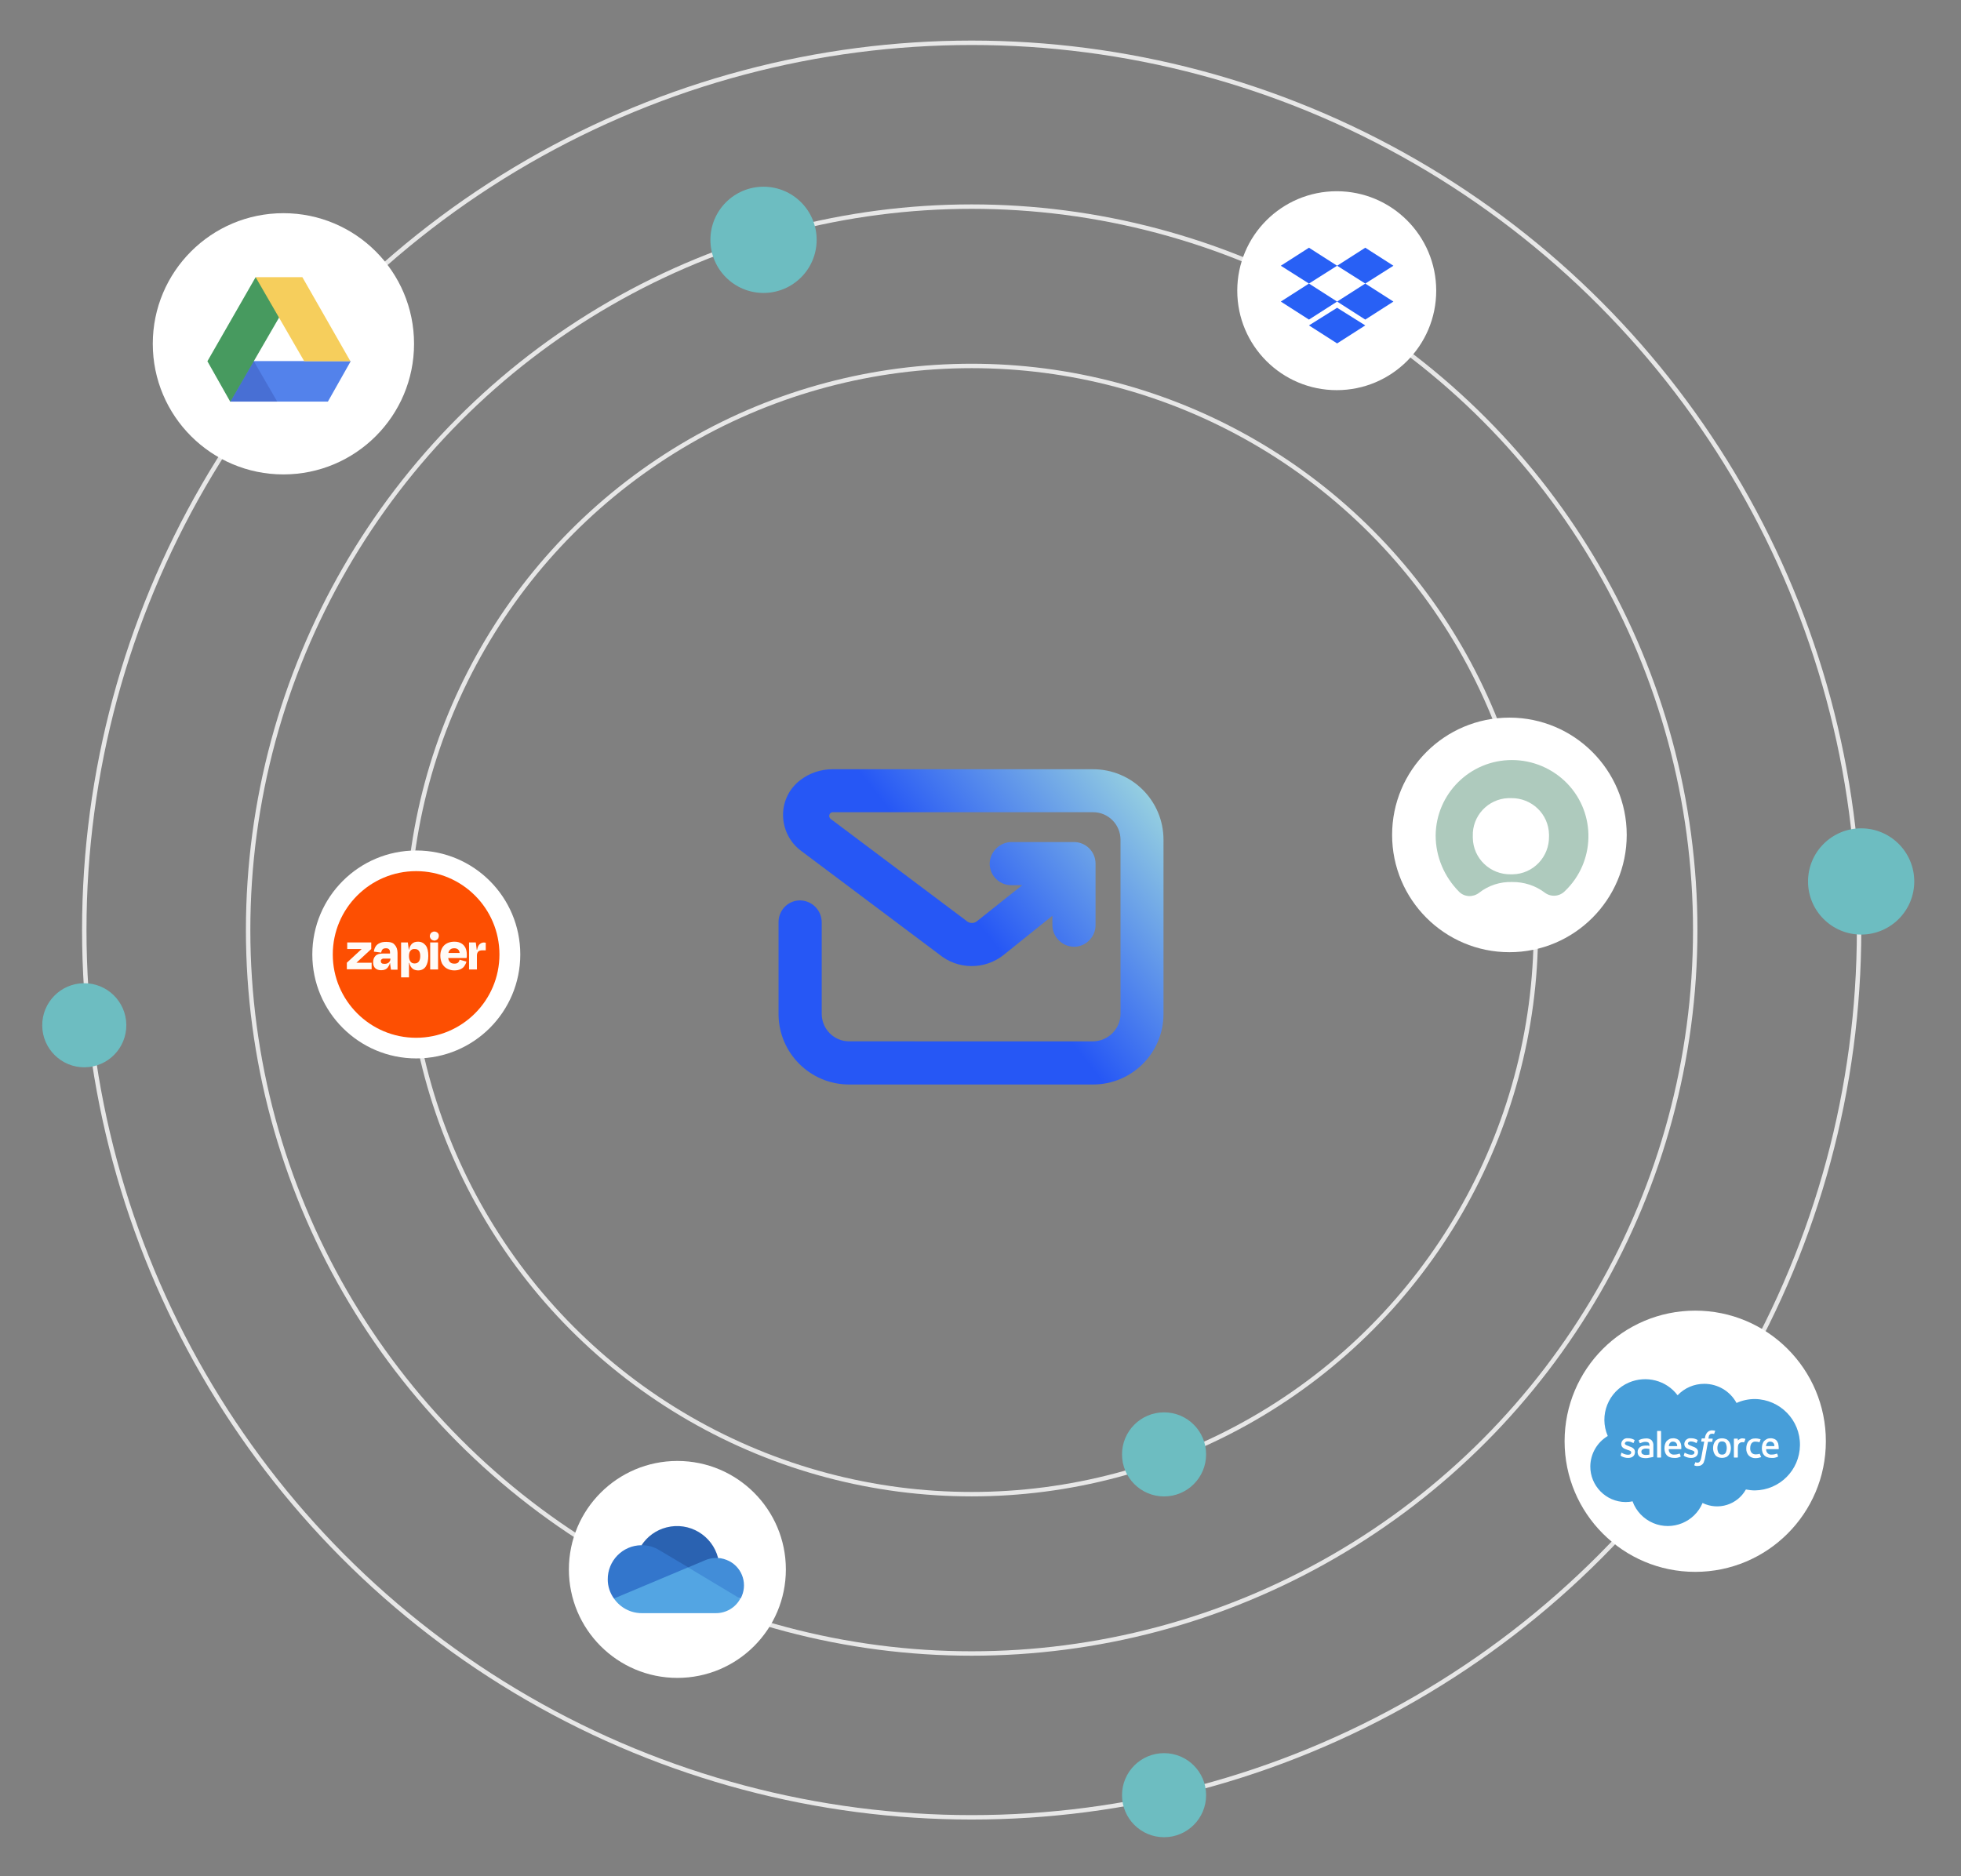 <?xml version="1.0" encoding="utf-8"?>
<!-- Generator: Adobe Illustrator 28.2.0, SVG Export Plug-In . SVG Version: 6.00 Build 0)  -->
<svg version="1.1" id="Ebene_1" xmlns="http://www.w3.org/2000/svg" xmlns:xlink="http://www.w3.org/1999/xlink" x="0px" y="0px"
	 viewBox="0 0 1044.8 999.8" style="enable-background:new 0 0 1044.8 999.8;" xml:space="preserve">
<rect x="0" y="0" width="1044.8" height="999.8" fill="#808080" stroke="none"/>
<style type="text/css">
	.st0{fill:none;}
	.st1{fill:none;stroke:#E7E7E7;stroke-width:2.36;}
	.st2{fill:#6DBDC1;}
	.st3{fill:#FFFFFF;}
	.st4{fill:#5382EB;}
	.st5{fill:url(#SVGID_1_);}
	.st6{fill:#479A5F;}
	.st7{fill:#F6CE5C;}
	.st8{fill:#2860F5;}
	.st9{fill:#2A62B1;}
	.st10{fill:#3376CC;}
	.st11{fill:#428DD8;}
	.st12{fill:#53A5E3;}
	.st13{fill:#479ED9;}
	.st14{opacity:0.7;fill-rule:evenodd;clip-rule:evenodd;fill:#8CB4A1;enable-background:new    ;}
	.st15{fill:url(#SVGID_00000105415991024267877510000014760206835781888665_);}
	.st16{fill:#FD4F02;}
	.st17{fill:#FFFBF7;}
</style>
<g>
	<circle class="st0" cx="517.7" cy="495.6" r="474"/>
	<circle class="st1" cx="517.7" cy="495.6" r="472.8"/>
	<circle class="st0" cx="517.7" cy="495.6" r="386.7"/>
	<circle class="st1" cx="517.7" cy="495.6" r="385.5"/>
	<circle class="st0" cx="517.7" cy="495.6" r="301.8"/>
	<circle class="st1" cx="517.7" cy="495.6" r="300.6"/>
</g>
<ellipse transform="matrix(1 -1.020249e-02 1.020249e-02 1 -5.572 0.486)" class="st2" cx="44.9" cy="546.3" rx="22.4" ry="22.4"/>
<circle class="st2" cx="620.2" cy="956.6" r="22.4"/>
<circle class="st2" cx="620.2" cy="775" r="22.4"/>
<circle class="st2" cx="406.8" cy="127.8" r="28.3"/>
<circle class="st2" cx="991.6" cy="469.7" r="28.3"/>
<circle class="st3" cx="151" cy="183.2" r="69.6"/>
<path class="st4" d="M122.7,192.4V214h52l12.2-21.6H122.7z"/>
<linearGradient id="SVGID_1_" gradientUnits="userSpaceOnUse" x1="-471.978" y1="-8320.253" x2="-457.758" y2="-8311.312" gradientTransform="matrix(10.6 0 0 9.14 8551.08 78103.969)">
	<stop  offset="0" style="stop-color:#1C2379;stop-opacity:0.2"/>
	<stop  offset="1" style="stop-color:#1C2379;stop-opacity:2.000000e-02"/>
</linearGradient>
<path class="st5" d="M135.2,192.4l12.5,21.6h-25L135.2,192.4L135.2,192.4z"/>
<path class="st6" d="M136.2,147.7l-25.7,44.8l12.2,21.6l29.3-50.6L136.2,147.7L136.2,147.7z"/>
<path class="st7" d="M161.1,147.7h-24.9l25.9,44.8h24.6L161.1,147.7z"/>
<circle class="st3" cx="712.2" cy="154.9" r="53"/>
<path class="st8" d="M697.4,132l-15,9.6l15,9.5l15-9.5L697.4,132z M727.4,132l-15,9.6l15,9.5l15-9.5L727.4,132z M682.4,160.7l15,9.6
	l15-9.6l-15-9.6L682.4,160.7z M727.4,151.1l-15,9.6l15,9.6l15-9.6L727.4,151.1z M697.4,173.4l15,9.6l15-9.6l-15-9.4L697.4,173.4z"/>
<circle class="st3" cx="360.9" cy="836.3" r="57.8"/>
<path class="st9" d="M367.6,844.5l15-14.3c-3.1-12.1-15.4-19.4-27.5-16.3c-5.5,1.4-10.2,4.8-13.3,9.5
	C341.9,823.4,367.6,844.5,367.6,844.5L367.6,844.5z"/>
<path class="st10" d="M351.4,826.1c-2.9-1.8-6.1-2.7-9.5-2.7h-0.2c-10,0.1-18,8.3-17.9,18.3c0,3.6,1.2,7.2,3.3,10.1l22.4-2.8
	l17.2-13.8L351.4,826.1L351.4,826.1z"/>
<path class="st11" d="M382.5,830.2c-0.3,0-0.7,0-1,0c-2,0-4,0.4-5.8,1.2l-9,3.8l10,12.3l17.9,4.3c3.9-7.2,1.2-16.1-6-19.9
	C386.6,830.9,384.6,830.3,382.5,830.2L382.5,830.2z"/>
<path class="st12" d="M327.1,851.8c3.4,4.9,8.9,7.8,14.8,7.8h39.6c5.4,0,10.4-3,12.9-7.7l-27.8-16.7L327.1,851.8L327.1,851.8z"/>
<circle class="st3" cx="903.2" cy="768" r="69.6"/>
<path class="st13" d="M893.8,743.5c3.7-3.9,8.8-6.1,14.2-6.1c7.2,0,13.8,3.9,17.2,10.2c3.1-1.4,6.4-2.1,9.8-2.1
	c13.4,0.2,24.2,11.2,24,24.7c-0.2,13.2-10.8,23.8-24,24c-1.6,0-3.2-0.2-4.8-0.5c-4.6,8.2-14.7,11.3-23.1,7.2
	c-4.3,10.2-16.1,15-26.3,10.7c-5.1-2.2-9.1-6.3-11-11.6c-1.3,0.3-2.5,0.4-3.8,0.4c-10.4-0.1-18.8-8.7-18.7-19.1
	c0.1-6.6,3.6-12.7,9.3-16.1c-4.8-11,0.3-23.8,11.3-28.5C877.1,732.8,887.8,735.5,893.8,743.5"/>
<path class="st3" d="M863.5,775.5c-0.1,0.2,0,0.2,0,0.2c0.2,0.1,0.4,0.3,0.6,0.4c1,0.5,2.2,0.8,3.3,0.8c2.3,0,3.7-1.2,3.7-3.2v0
	c0-1.8-1.6-2.5-3.1-3l-0.2-0.1c-1.1-0.4-2.1-0.7-2.1-1.4v0c0-0.6,0.6-1.1,1.5-1.1c1,0,2,0.3,2.9,0.8c0,0,0.2,0.1,0.3-0.1
	c0-0.1,0.4-1.1,0.5-1.2c0-0.1,0-0.2-0.1-0.3c-1-0.6-2.1-0.9-3.3-0.9h-0.2c-1.8-0.2-3.3,1.1-3.5,2.8c0,0.1,0,0.2,0,0.3v0
	c0,1.9,1.6,2.5,3.1,3l0.2,0.1c1.1,0.3,2,0.6,2,1.4v0c0,0.7-0.6,1.2-1.6,1.2c-1,0-2.1-0.3-3-0.8c-0.2-0.1-0.2-0.2-0.4-0.2
	c-0.1-0.1-0.2-0.1-0.3,0c0,0,0,0.1,0,0.1L863.5,775.5L863.5,775.5z M897.1,775.5c-0.1,0.2,0,0.2,0,0.2c0.2,0.1,0.4,0.3,0.6,0.4
	c1,0.5,2.2,0.8,3.3,0.8c2.3,0,3.7-1.2,3.7-3.2v0c0-1.8-1.6-2.5-3.1-3l-0.2-0.1c-1.1-0.4-2.1-0.7-2.1-1.4v0c0-0.6,0.6-1.1,1.5-1.1
	c1,0,2,0.3,2.9,0.8c0,0,0.2,0.1,0.3-0.1c0-0.1,0.4-1.1,0.5-1.2c0-0.1,0-0.2-0.1-0.3c-1-0.6-2.1-0.9-3.3-0.9h-0.2
	c-1.8-0.2-3.3,1.1-3.5,2.8c0,0.1,0,0.2,0,0.3v0c0,1.9,1.6,2.5,3.1,3l0.2,0.1c1.1,0.3,2.1,0.6,2.1,1.4v0c0,0.7-0.6,1.2-1.6,1.2
	c-1,0-2.1-0.3-3-0.8c-0.2-0.1-0.3-0.2-0.4-0.2c-0.1-0.1-0.2,0-0.3,0c0,0,0,0,0,0.1L897.1,775.5L897.1,775.5z M920,771.6
	c0,0.9-0.2,1.8-0.6,2.6c-0.4,0.6-1.1,1-1.9,0.9c-0.7,0.1-1.5-0.3-1.9-0.9c-0.8-1.6-0.8-3.5,0-5.2c0.4-0.6,1.1-1,1.9-0.9
	c0.7-0.1,1.5,0.3,1.9,0.9C919.8,769.8,920,770.7,920,771.6 M921.9,769.6c-0.2-0.6-0.5-1.2-0.9-1.7c-0.4-0.5-0.9-0.9-1.5-1.1
	c-1.3-0.5-2.8-0.5-4.1,0c-0.6,0.3-1.1,0.6-1.5,1.1c-0.4,0.5-0.7,1.1-0.9,1.7c-0.4,1.3-0.4,2.8,0,4.1c0.2,0.6,0.5,1.2,0.9,1.7
	c0.4,0.5,0.9,0.8,1.5,1.1c1.3,0.5,2.8,0.5,4.1,0c0.6-0.2,1.1-0.6,1.5-1.1c0.4-0.5,0.7-1,0.9-1.7
	C922.3,772.3,922.3,770.9,921.9,769.6 M937.6,774.8c0-0.1-0.1-0.2-0.2-0.1c-0.3,0.1-0.6,0.2-0.9,0.2c-0.3,0-0.7,0.1-1,0.1
	c-0.8,0-1.6-0.2-2.2-0.8c-0.6-0.7-0.9-1.7-0.8-2.6c0-0.9,0.2-1.8,0.7-2.5c0.5-0.6,1.3-1,2.1-0.9c0.7,0,1.4,0.1,2,0.3
	c0,0,0.2,0.1,0.2-0.1c0.2-0.5,0.3-0.8,0.5-1.3c0-0.1,0-0.2-0.1-0.2c0,0,0,0,0,0c-0.4-0.1-0.8-0.2-1.3-0.3c-0.5-0.1-1-0.1-1.4-0.1
	c-0.7,0-1.5,0.1-2.1,0.4c-0.6,0.3-1.1,0.6-1.5,1.1s-0.7,1-0.9,1.7c-0.2,0.7-0.3,1.4-0.3,2.1c-0.1,1.4,0.4,2.8,1.3,3.8
	c1,1,2.4,1.5,3.8,1.4c0.9,0,1.8-0.2,2.7-0.5c0.1,0,0.1-0.2,0.1-0.2L937.6,774.8L937.6,774.8z M940.9,770.6c0.1-0.5,0.2-1.1,0.5-1.5
	c0.4-0.6,1.1-1,1.8-0.9c0.7,0,1.4,0.3,1.8,0.9c0.3,0.5,0.4,1,0.4,1.5H940.9z M947.4,769.2c-0.2-0.6-0.5-1.1-0.8-1.5
	c-0.3-0.4-0.8-0.7-1.2-0.9c-0.6-0.2-1.2-0.4-1.9-0.4c-0.7,0-1.5,0.1-2.1,0.4c-0.6,0.3-1.1,0.7-1.5,1.1s-0.7,1.1-0.9,1.7
	c-0.2,0.7-0.3,1.4-0.3,2.1s0.1,1.4,0.3,2.1c0.4,1.3,1.3,2.3,2.6,2.7c0.8,0.3,1.6,0.4,2.4,0.4c1.1,0.1,2.2-0.2,3.3-0.7
	c0.1,0,0.1-0.1,0-0.3l-0.4-1.2c0-0.1-0.1-0.1-0.2-0.1c-0.8,0.3-1.8,0.5-2.7,0.5c-1.5,0.2-2.8-0.8-3-2.3c0-0.2,0-0.4,0-0.6h6.5
	c0.1,0,0.2-0.1,0.2-0.2C947.7,771.1,947.6,770.1,947.4,769.2 M889.1,770.6c0.1-0.5,0.2-1.1,0.5-1.5c0.4-0.6,1.1-1,1.8-0.9
	c0.7,0,1.4,0.3,1.8,0.9c0.3,0.5,0.4,1,0.4,1.5H889.1z M895.5,769.2c-0.2-0.6-0.5-1.1-0.8-1.5c-0.3-0.4-0.8-0.7-1.2-0.9
	c-0.6-0.2-1.2-0.4-1.9-0.4c-0.7,0-1.5,0.1-2.1,0.4c-0.6,0.3-1.1,0.7-1.5,1.1s-0.7,1.1-0.9,1.7c-0.2,0.7-0.3,1.4-0.3,2.1
	s0.1,1.4,0.3,2.1c0.4,1.3,1.3,2.3,2.6,2.7c0.8,0.3,1.6,0.4,2.4,0.4c1.1,0.1,2.2-0.2,3.3-0.7c0.1,0,0.1-0.1,0-0.3l-0.4-1.2
	c0-0.1-0.1-0.1-0.2-0.1c-0.8,0.3-1.8,0.5-2.7,0.5c-1.5,0.2-2.8-0.8-3-2.3c0-0.2,0-0.4,0-0.6h6.5c0.1,0,0.2-0.1,0.2-0.2
	C895.8,771.1,895.8,770.1,895.5,769.2 M875.1,774.8c-0.2-0.1-0.3-0.2-0.4-0.4c-0.1-0.3-0.2-0.5-0.2-0.8c0-0.5,0.2-1,0.6-1.2
	c0.6-0.4,1.2-0.5,1.9-0.5c0.6,0,1.2,0.1,1.8,0.2v3c-0.6,0.1-1.2,0.2-1.8,0.2C876.3,775.3,875.6,775.2,875.1,774.8 M877.7,770.3
	c-0.3,0-0.6,0-1,0c-0.5,0-1.1,0.1-1.6,0.2c-0.5,0.1-0.9,0.3-1.3,0.6c-0.8,0.6-1.3,1.5-1.3,2.6c0,0.5,0.1,1,0.3,1.5
	c0.2,0.4,0.5,0.8,0.8,1c0.4,0.3,0.8,0.5,1.3,0.6c0.6,0.1,1.1,0.2,1.7,0.2c0.7,0,1.3,0,2-0.2c0.6-0.1,1.4-0.3,1.6-0.3l0.5-0.1
	c0.1,0,0.2-0.1,0.2-0.2v-5.9c0.1-1.1-0.3-2.1-1-2.9c-0.8-0.7-1.9-1-3-0.9c-0.6,0-1.2,0.1-1.7,0.2c-0.7,0.1-1.4,0.4-2,0.7
	c-0.1,0.1-0.1,0.2-0.1,0.3l0.5,1.2c0,0.1,0.1,0.1,0.2,0.1c0,0,0.1,0,0.1,0c0.9-0.4,1.8-0.7,2.8-0.7c0.6,0,1.1,0.1,1.6,0.4
	c0.3,0.3,0.5,0.7,0.5,1.5v0.3C878.2,770.3,877.6,770.2,877.7,770.3 M929.9,766.9c0-0.1,0-0.2-0.1-0.2c0,0,0,0,0,0
	c-0.4-0.1-0.7-0.2-1.1-0.2c-0.6-0.1-1.2,0-1.7,0.3c-0.4,0.2-0.8,0.5-1.1,0.8v-0.8c0-0.1-0.1-0.2-0.2-0.2h-1.7
	c-0.1,0-0.2,0.1-0.2,0.2v9.7c0,0.1,0.1,0.2,0.2,0.2h1.7c0.1,0,0.2-0.1,0.2-0.2v-4.8c0-0.6,0.1-1.2,0.2-1.7c0.1-0.3,0.3-0.7,0.6-0.9
	c0.2-0.2,0.5-0.4,0.8-0.5c0.3-0.1,0.6-0.1,0.9-0.1c0.2,0,0.5,0,0.7,0.1c0.1,0,0.2-0.1,0.2-0.2C929.5,768,929.9,767.1,929.9,766.9"/>
<path class="st3" d="M913.9,762.5c-0.2-0.1-0.4-0.1-0.6-0.2c-0.3,0-0.6-0.1-0.9-0.1c-1-0.1-2,0.3-2.7,1c-0.7,0.8-1.2,1.8-1.3,2.9
	l-0.1,0.4h-1.5c-0.1,0-0.2,0.1-0.2,0.2l-0.2,1.3c0,0.1,0,0.2,0.2,0.2h1.4l-1.5,8.1c-0.1,0.5-0.2,1.1-0.4,1.6
	c-0.1,0.3-0.2,0.6-0.5,0.9c-0.1,0.2-0.3,0.4-0.6,0.5c-0.2,0.1-0.5,0.1-0.8,0.1c-0.2,0-0.3,0-0.5-0.1c-0.1,0-0.2-0.1-0.3-0.1
	c-0.1,0-0.2,0-0.2,0.1c0,0.1-0.4,1.2-0.5,1.3c0,0.1,0,0.2,0.1,0.3c0.2,0.1,0.4,0.1,0.6,0.2c0.3,0.1,0.6,0.1,0.9,0.1
	c0.5,0,1.1-0.1,1.6-0.2c0.5-0.2,0.9-0.5,1.2-0.8c0.4-0.4,0.7-0.9,0.8-1.5c0.3-0.7,0.5-1.4,0.6-2.2l1.5-8.2h2.1
	c0.1,0,0.2-0.1,0.2-0.2l0.2-1.3c0-0.1,0-0.2-0.2-0.2h-2.1c0.1-0.5,0.2-1,0.3-1.5c0.1-0.3,0.2-0.5,0.5-0.7c0.2-0.2,0.3-0.3,0.5-0.3
	c0.2-0.1,0.5-0.1,0.7-0.1c0.2,0,0.4,0,0.5,0c0.2,0,0.3,0.1,0.3,0.1c0.2,0.1,0.2,0,0.3-0.1l0.5-1.4
	C914.1,762.6,914.1,762.5,913.9,762.5C914,762.5,913.9,762.5,913.9,762.5 M885,776.5c0,0.1-0.1,0.2-0.2,0.2h-1.7
	c-0.1,0-0.2-0.1-0.2-0.2v-13.8c0-0.1,0.1-0.2,0.2-0.2h1.7c0.1,0,0.2,0.1,0.2,0.2L885,776.5L885,776.5z"/>
<circle class="st3" cx="221.8" cy="508.6" r="55.4"/>
<circle class="st3" cx="804.2" cy="444.9" r="62.5"/>
<path class="st14" d="M805.5,405c-22.3,0-40.4,18-40.6,40.2c0,11.3,4.6,22.1,12.6,30.1c2.9,2.8,7.4,2.9,10.6,0.4
	c5-3.9,11.2-5.9,17.5-5.7c6.3-0.1,12.5,1.9,17.5,5.7c3.2,2.4,7.7,2.1,10.6-0.8c16.2-15.4,16.9-41.1,1.4-57.3
	C827.3,409.5,816.6,405,805.5,405 M805,465.9c-11,0.2-20.1-8.4-20.3-19.4c0-0.3,0-0.6,0-0.9c-0.4-10.8,8.1-19.9,18.9-20.3
	c0.5,0,0.9,0,1.4,0c11-0.2,20.1,8.4,20.3,19.4v0.9c0.2,11-8.4,20.1-19.4,20.3C805.7,465.9,805.3,465.9,805,465.9"/>
<linearGradient id="SVGID_00000162334210813120115220000016509787692290626980_" gradientUnits="userSpaceOnUse" x1="497.466" y1="-15381.242" x2="619.766" y2="-15477.183" gradientTransform="matrix(1 0 0 1 0 15888.5)">
	<stop  offset="0.18" style="stop-color:#2657F5"/>
	<stop  offset="1" style="stop-color:#A2DDDE"/>
</linearGradient>
<path style="fill:url(#SVGID_00000162334210813120115220000016509787692290626980_);" d="M582.3,409.9H443.6c-6.2,0-12.3,2-17.2,5.8
	c-5.8,4.4-9.2,11.2-9.2,18.5c0,7.5,3.5,14.6,9.5,19.1l73.6,55.2c10,8.3,24.4,8.4,34.5,0.3l25.9-20.8v4.6
	c-0.1,6.3,4.8,11.6,11.2,11.9c6.3,0.2,11.6-4.9,11.8-11.2c0-0.1,0-0.2,0-0.3v-32.8c0-6.4-5.2-11.5-11.5-11.5h-33
	c-6.3-0.1-11.6,4.9-11.9,11.2c-0.2,6.4,4.9,11.6,11.2,11.8h0.3h5.8l-24.1,19.2c-1.6,1.3-3.9,1.2-5.5-0.1l-0.6-0.5l-71.8-53.9
	c-0.7-0.5-1-1.5-0.7-2.3c0.3-0.8,1-1.3,1.8-1.3h138.7c8.1,0,14.6,6.6,14.6,14.7v92.7c0,8.1-6.6,14.6-14.6,14.7H452.4
	c-8.1,0-14.6-6.6-14.6-14.7v-48.5c0.1-6.3-4.8-11.6-11.2-11.9c-6.4-0.2-11.6,4.9-11.8,11.2v0.3v49c0,20.8,16.9,37.6,37.6,37.6h129.9
	c20.8,0,37.6-16.8,37.6-37.6v-92.8C619.9,426.7,603.1,409.9,582.3,409.9L582.3,409.9z"/>
<g>
	<path class="st16" d="M221.7,464.2L221.7,464.2c24.5,0,44.4,19.9,44.4,44.4l0,0c0,24.5-19.9,44.4-44.4,44.4l0,0
		c-24.5,0-44.4-19.9-44.4-44.4l0,0C177.3,484.1,197.2,464.2,221.7,464.2z"/>
	<path class="st17" d="M189.8,513.1L189.8,513.1l8-7.4v-3.5H185v3.5h7.7l0,0l-7.9,7.3v3.5H198v-3.5H189.8z"/>
	<path class="st17" d="M205.8,501.9c-1.5,0-2.7,0.2-3.6,0.7c-0.9,0.4-1.6,1-2.1,1.8c-0.5,0.8-0.8,1.7-0.9,2.7l3.9,0.5
		c0.1-0.8,0.4-1.4,0.8-1.8c0.5-0.4,1.1-0.5,1.7-0.5c0.8,0,1.4,0.2,1.7,0.6c0.4,0.4,0.5,1,0.5,1.8v0.4h-3.7c-1.9,0-3.3,0.4-4.1,1.3
		c-0.8,0.8-1.2,2-1.2,3.4c0,1.4,0.4,2.5,1.2,3.2c0.8,0.7,1.9,1,3.1,1c1.6,0,2.8-0.5,3.6-1.6c0.5-0.7,0.9-1.4,1-2.2h0.1l0.5,3.5h3.5
		v-8.9c0-1.8-0.5-3.3-1.5-4.3C209.6,502.4,208,501.9,205.8,501.9z M207.1,512.9c-0.6,0.5-1.3,0.7-2.2,0.7c-0.8,0-1.3-0.1-1.6-0.4
		c-0.1-0.1-0.3-0.3-0.3-0.5c-0.1-0.2-0.1-0.4-0.1-0.6c0-0.2,0-0.4,0.1-0.5s0.2-0.3,0.3-0.4c0.1-0.1,0.3-0.2,0.5-0.3
		c0.2-0.1,0.4-0.1,0.5-0.1h3.7v0.2c0,0.3-0.1,0.7-0.2,1C207.6,512.4,207.3,512.7,207.1,512.9z"/>
	<path class="st17" d="M233.4,502.2h-4.2v14.4h4.2V502.2z"/>
	<path class="st17" d="M258.1,502.2c-1.2,0-2.1,0.4-2.8,1.2c-0.5,0.6-0.9,1.5-1.1,2.7H254l-0.5-3.9h-3.6v14.4h4.2v-7.4
		c0-0.9,0.2-1.6,0.7-2.1c0.4-0.5,1.2-0.7,2.4-0.7h1.6v-4.1H258.1z"/>
	<path class="st17" d="M245.8,502.7c-1-0.6-2.2-0.9-3.7-0.9c-2.3,0-4.2,0.7-5.5,2c-1.3,1.3-2,3.2-2,5.5c0,1.4,0.3,2.8,0.9,4.1
		c0.6,1.1,1.5,2.1,2.6,2.7c1.1,0.6,2.4,1,3.9,1c1.3,0,2.4-0.2,3.3-0.6c0.8-0.4,1.6-0.9,2.1-1.7c0.5-0.7,0.9-1.5,1.1-2.4l-3.6-1
		c-0.2,0.6-0.4,1.1-0.8,1.5c-0.4,0.4-1.1,0.6-2,0.6c-1.1,0-2-0.3-2.5-1c-0.4-0.5-0.7-1.1-0.8-2h9.8c0-0.4,0.1-0.7,0.1-1v-0.9
		c0-1.2-0.2-2.4-0.7-3.5C247.5,504.1,246.7,503.2,245.8,502.7z M242,505.3c1.7,0,2.7,0.8,2.9,2.5h-6c0.1-0.6,0.3-1.1,0.7-1.5
		C240.1,505.6,240.9,505.3,242,505.3z"/>
	<path class="st17" d="M231.4,496.4c-0.3,0-0.6,0-0.9,0.2c-0.3,0.1-0.6,0.3-0.8,0.5c-0.2,0.2-0.4,0.5-0.5,0.8
		c-0.1,0.3-0.2,0.6-0.2,0.9c0,0.3,0,0.6,0.2,0.9c0.1,0.3,0.3,0.6,0.5,0.8c0.2,0.2,0.5,0.4,0.8,0.5c0.3,0.1,0.6,0.2,0.9,0.2
		c0.3,0,0.6,0,0.9-0.2c0.3-0.1,0.6-0.3,0.8-0.5c0.2-0.2,0.4-0.5,0.5-0.8c0.1-0.3,0.2-0.6,0.2-0.9c0-0.3,0-0.6-0.1-0.9
		c-0.1-0.3-0.3-0.6-0.5-0.8c-0.2-0.2-0.5-0.4-0.8-0.5C232,496.4,231.7,496.4,231.4,496.4z"/>
	<path class="st17" d="M222.7,501.8c-1.4,0-2.6,0.4-3.4,1.3c-0.6,0.7-1.1,1.6-1.4,3h-0.1l-0.5-3.9h-3.6v18.6h4.2v-7.7h0.2
		c0.1,0.5,0.3,1,0.5,1.5c0.4,0.8,0.9,1.4,1.7,1.9c0.8,0.4,1.6,0.6,2.5,0.6c1.7,0,3.1-0.7,4-2c0.9-1.4,1.4-3.3,1.4-5.7
		c0-2.4-0.4-4.2-1.3-5.5C225.8,502.5,224.5,501.8,222.7,501.8z M223.2,512.3c-0.5,0.7-1.2,1.1-2.3,1.1c-0.4,0-0.9-0.1-1.2-0.2
		c-0.4-0.2-0.7-0.4-1-0.8c-0.5-0.7-0.8-1.6-0.8-2.8v-0.3c0-1.2,0.3-2.1,0.8-2.7s1.3-1,2.2-0.9c1.1,0,1.8,0.3,2.3,1
		c0.5,0.7,0.7,1.6,0.7,2.8C223.9,510.6,223.7,511.6,223.2,512.3L223.2,512.3z"/>
</g>
</svg>
